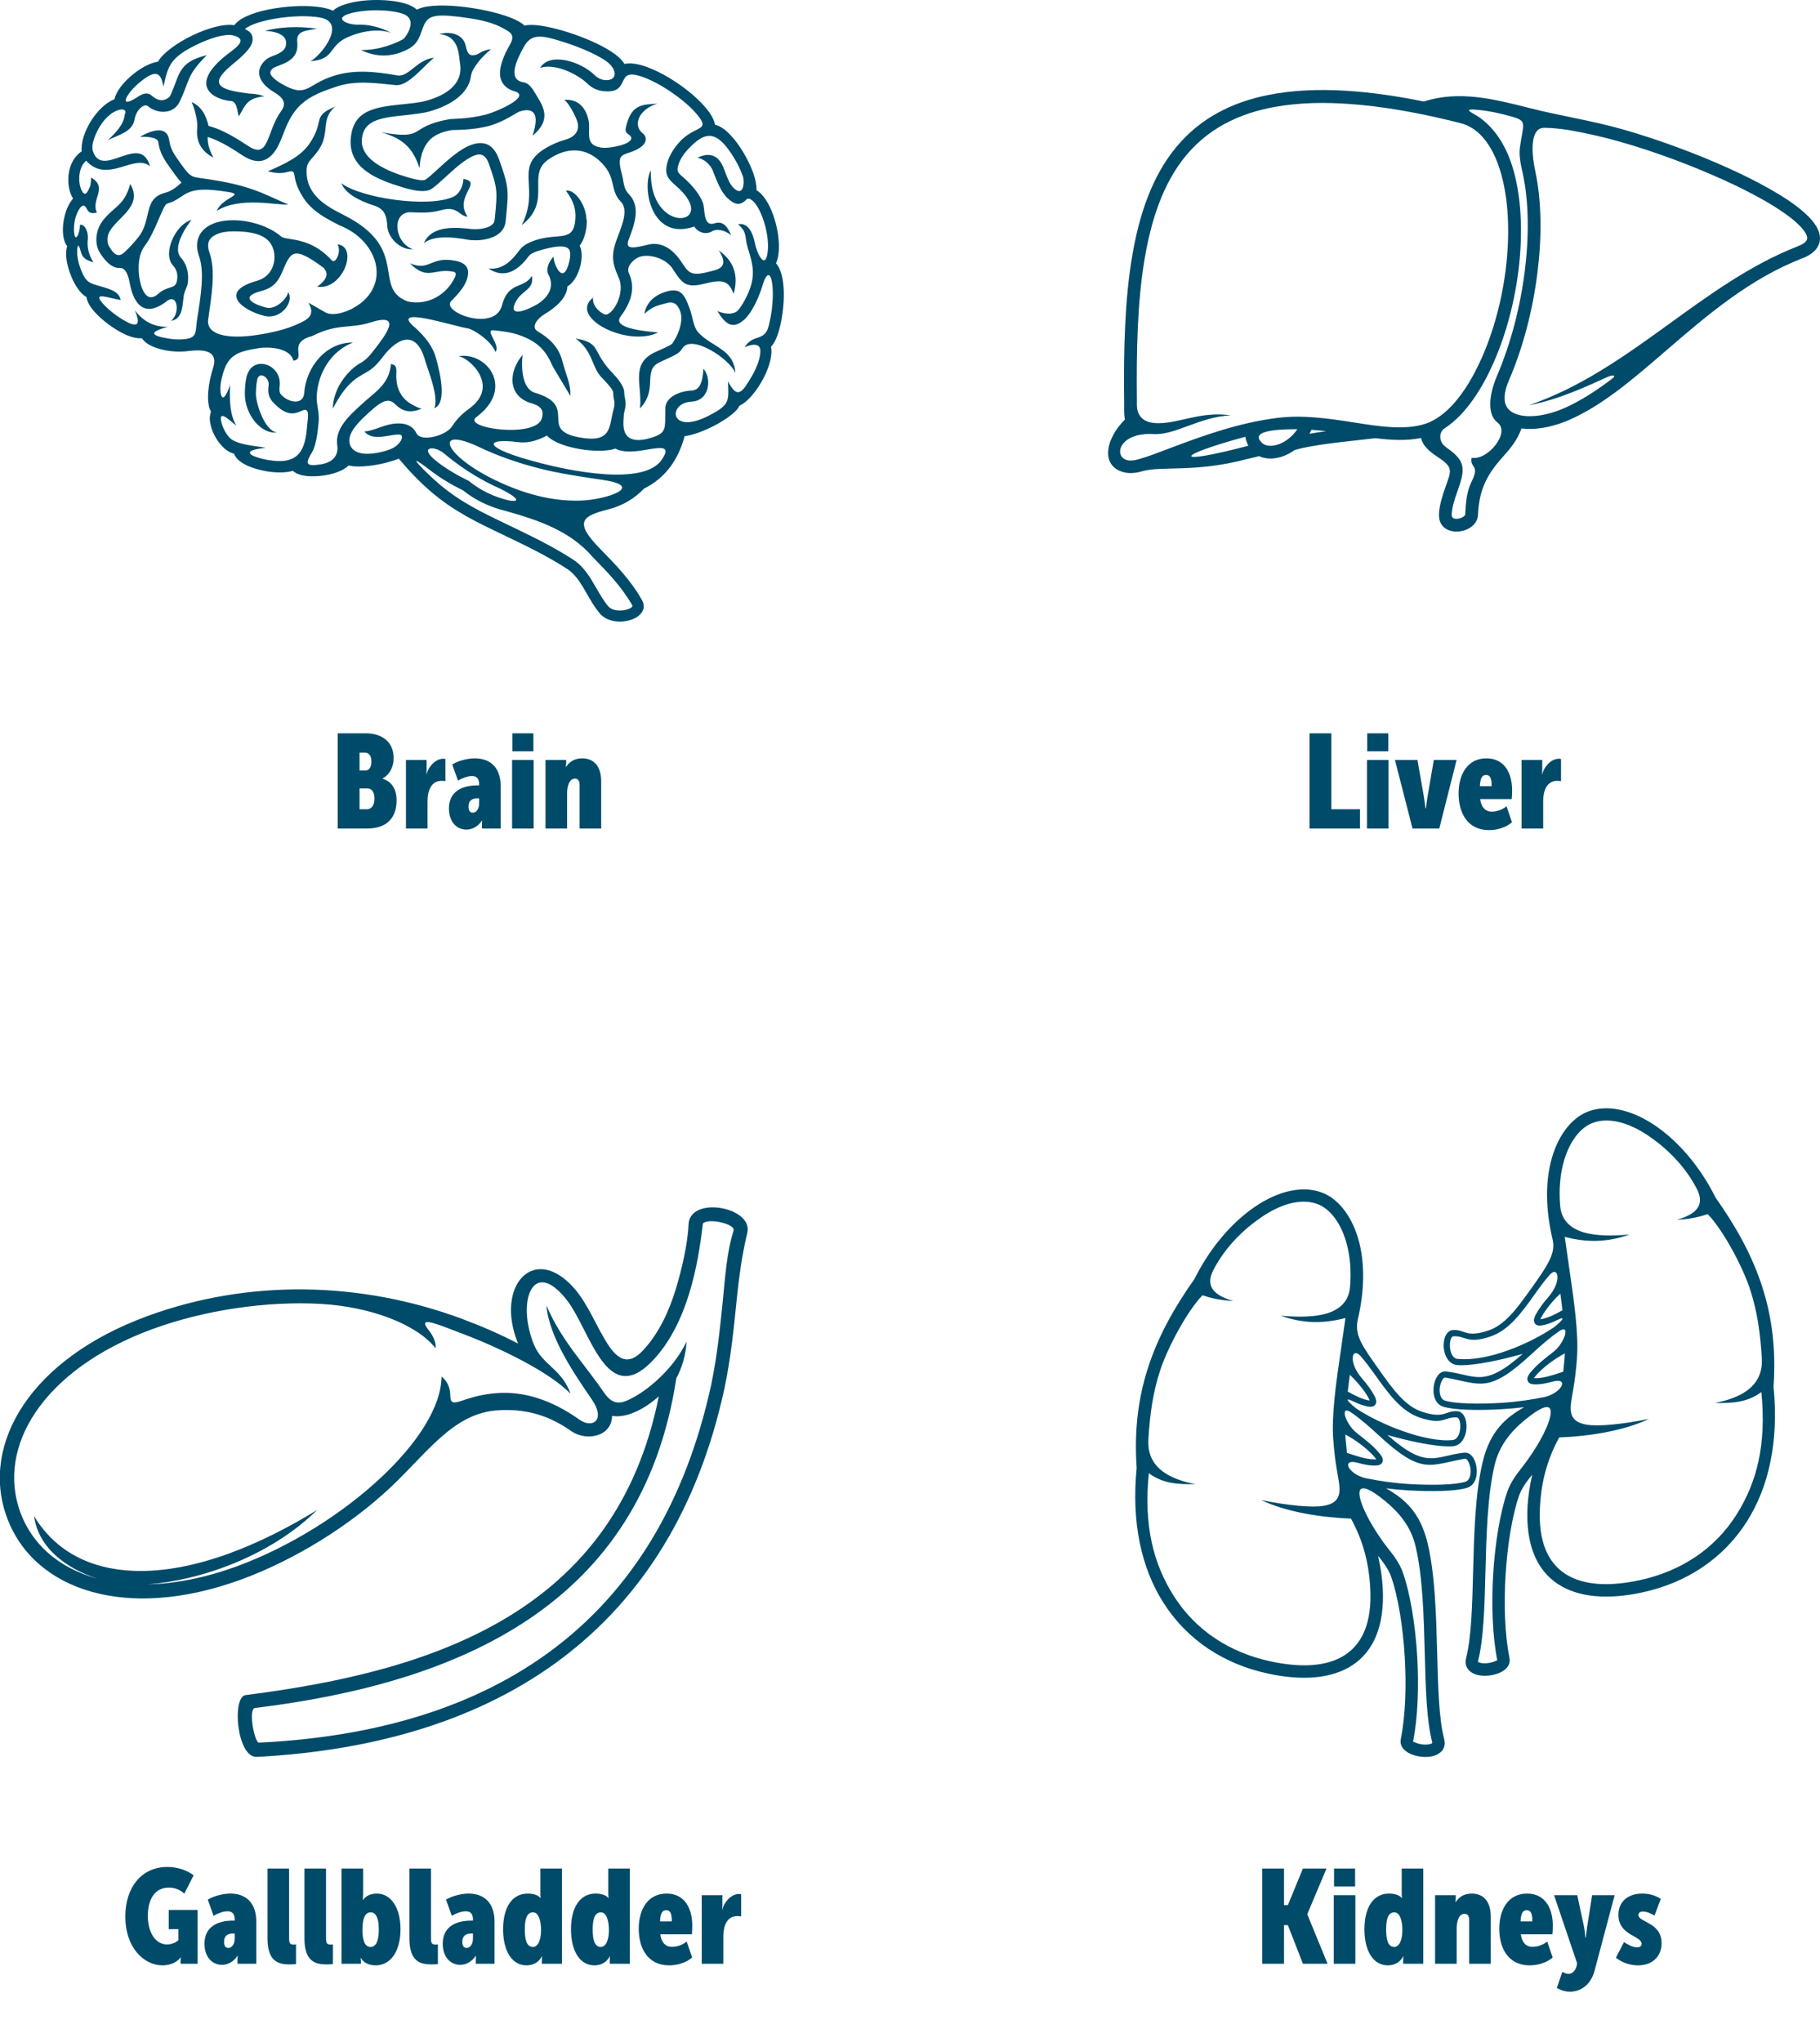 <svg width="246" height="276" viewBox="0 0 246 276" fill="none" xmlns="http://www.w3.org/2000/svg">
<path d="M170.6 265.436V252.566H173.552V257.516H174.074L176.108 252.566H179.294L176.702 258.722V258.758L179.438 265.436H176.108L174.074 260.216H173.552V265.436H170.6ZM180.317 254.996V252.566H183.161V254.996H180.317ZM180.281 265.436V256.166H183.197V265.436H180.281ZM184.421 260.774C184.421 257.858 185.609 255.95 187.751 255.95C188.345 255.95 189.119 256.094 189.461 256.544H189.497C189.497 256.544 189.461 256.238 189.461 256.004V252.566H192.377V265.436H189.659V264.95C189.659 264.662 189.695 264.428 189.695 264.428H189.659C189.299 265.166 188.561 265.652 187.589 265.652C185.591 265.652 184.421 263.672 184.421 260.774ZM187.355 260.81C187.355 262.214 187.625 263.168 188.453 263.168C189.047 263.168 189.551 262.394 189.551 260.882C189.551 259.604 189.209 258.488 188.471 258.488C187.661 258.488 187.355 259.316 187.355 260.81ZM193.974 265.436V256.166H196.764V256.544C196.764 256.832 196.728 257.102 196.728 257.102H196.764C197.142 256.526 197.754 255.95 198.942 255.95C200.256 255.95 201.498 256.742 201.498 259.064V265.436H198.582V259.532C198.582 258.938 198.33 258.686 197.952 258.686C197.07 258.686 196.89 260.018 196.89 260.666V265.436H193.974ZM202.649 260.702C202.649 258.11 203.855 255.95 206.411 255.95C208.805 255.95 209.885 257.876 209.885 260.288C209.885 260.666 209.867 261.044 209.831 261.458H205.565C205.745 262.754 206.429 263.15 207.113 263.15C207.833 263.15 208.571 262.898 209.129 262.43L209.867 264.59C209.075 265.292 207.851 265.652 206.771 265.652C203.819 265.652 202.649 263.276 202.649 260.702ZM205.529 259.712H207.113C207.131 258.812 206.987 258.2 206.357 258.2C205.691 258.2 205.565 258.92 205.529 259.712ZM211.17 266.534C211.17 266.534 211.62 266.804 211.998 266.804C212.304 266.804 212.844 266.66 213.114 265.724L213.168 265.364L210.054 256.166H213.186L214.104 260.432C214.212 260.936 214.284 261.872 214.284 261.872H214.356C214.356 261.872 214.446 260.99 214.518 260.486L215.202 256.166H218.244L215.526 266.39C214.95 268.514 213.42 269.216 212.196 269.216C211.17 269.216 210.432 268.694 210.432 268.694L211.17 266.534ZM218.412 264.626L219.51 262.502C219.96 262.808 220.662 263.222 221.274 263.222C221.67 263.222 221.886 263.042 221.886 262.754C221.886 261.62 218.754 261.638 218.754 258.83C218.754 257.03 220.05 255.95 221.976 255.95C222.858 255.95 223.758 256.184 224.478 256.67L223.632 258.92C223.2 258.668 222.624 258.38 222.066 258.38C221.706 258.38 221.454 258.542 221.454 258.848C221.454 259.856 224.586 259.802 224.586 262.664C224.586 264.284 223.524 265.652 221.382 265.652C220.284 265.652 219.258 265.274 218.412 264.626Z" fill="#004B6A"/>
<g clip-path="url(#clip0_18045_6457)">
<path fill-rule="evenodd" clip-rule="evenodd" d="M180.211 194.616C179.948 191.281 180.615 186.717 181.301 182.042C181.493 180.692 181.695 179.332 181.857 178.153C178.868 178.939 176.102 178.909 173.113 177.841C177.475 178.224 182.159 177.972 182.483 173.902C182.654 171.796 182.483 169.952 182.099 168.391C181.362 165.429 179.868 163.534 178.313 162.849C176.172 161.902 173.345 162.587 170.549 164.492C168.176 166.104 165.662 168.461 164.006 171.665C163.158 173.317 163.34 174.909 166.702 175.846C164.46 175.745 163.188 175.282 162.532 175.08C160.472 177.186 157.726 182.314 156.767 185.377C155.828 188.269 155.414 191.251 155.222 194.545C155.091 196.772 155.919 199.523 161.583 200.611C159.342 200.641 157.221 200.58 155.283 199.13C154.566 206.253 155.909 211.381 158.635 215.693C161.583 220.368 166.197 223.36 171.669 224.549C179.898 226.342 185.723 223.914 185.209 214.675C185.007 210.968 184.128 208.056 182.604 205.265C178.818 205.134 173.921 204.419 170.468 202.757C174.092 203.502 177.364 203.815 178.959 203.532C181.624 203.059 181.13 201.205 180.756 199.049C180.463 197.427 180.312 195.926 180.211 194.606V194.616ZM213.145 183.644C213.408 180.309 212.741 175.745 212.055 171.071C211.853 169.721 211.661 168.36 211.499 167.182C214.488 167.967 217.254 167.937 220.243 166.869C215.881 167.252 211.197 167 210.874 162.93C210.702 160.824 210.874 158.981 211.257 157.419C211.994 154.457 213.488 152.563 215.043 151.878C217.184 150.931 220.011 151.616 222.807 153.52C225.18 155.132 227.694 157.489 229.35 160.693C230.198 162.346 230.016 163.937 226.654 164.874C228.896 164.774 230.168 164.31 230.824 164.109C232.884 166.214 235.63 171.343 236.589 174.405C237.528 177.307 237.942 180.279 238.134 183.574C238.265 185.8 237.437 188.551 231.773 189.639C234.014 189.669 236.135 189.609 238.073 188.158C238.79 195.281 237.447 200.409 234.721 204.721C231.773 209.396 227.159 212.388 221.687 213.577C213.458 215.371 207.633 212.943 208.147 203.704C208.349 199.996 209.228 197.084 210.752 194.294C214.538 194.163 219.435 193.447 222.888 191.785C219.264 192.53 215.992 192.843 214.397 192.561C211.732 192.087 212.226 190.233 212.6 188.077C212.893 186.455 213.044 184.954 213.145 183.634V183.644ZM206.663 174.587C205.038 176.844 203.412 179.11 201.141 179.856C198.092 180.853 198.041 179.695 196.426 179.775C194.578 179.856 194.679 184.279 196.93 184.511C198.505 184.672 201.676 184.108 204.816 183.271C205.149 183.181 205.482 183.09 205.815 182.999C200.464 187.745 199.404 185.82 195.507 185.387C194.891 185.317 194.477 185.649 194.184 186.173C194.023 186.455 193.902 186.788 193.831 187.14C193.76 187.493 193.74 187.866 193.77 188.228C193.841 189.085 194.235 189.871 195.063 190.133C196.567 190.606 199.788 190.667 203.039 190.475C204.079 190.415 205.078 190.324 206.017 190.203C203.594 191.593 201.403 193.347 200.383 197.699C199.384 201.93 199.242 207.401 199.111 212.509C198.99 217.073 198.879 221.355 198.172 224.065C197.93 225.012 198.273 225.667 198.95 226.09C199.444 226.393 200.111 226.524 200.787 226.514C201.413 226.504 202.08 226.362 202.625 226.141C203.574 225.738 204.21 225.043 204.028 224.116C203.392 220.902 203.261 216.882 203.493 213.003C203.745 208.802 204.412 204.782 205.331 202.152C205.593 201.386 206.138 200.52 206.805 199.694C206.906 199.573 207.007 199.452 207.108 199.341C206.774 200.752 206.552 202.203 206.471 203.633C205.906 214.01 212.701 217.275 222.04 215.23C227.946 213.94 232.934 210.696 236.135 205.628C239.042 201.024 240.456 194.938 239.719 187.453C240.062 182.445 239.527 178.053 238.184 173.912C236.851 169.771 234.721 165.892 231.894 161.892C229.774 157.63 226.806 154.245 223.746 152.16C220.475 149.933 217.052 149.178 214.357 150.366C212.378 151.243 210.49 153.53 209.622 157.036C208.935 159.776 208.864 163.293 209.844 167.474C210.308 169.378 209.329 170.879 206.653 174.607L206.663 174.587ZM197.011 183.674C201.04 184.098 206.724 181.639 209.965 179.453C210.449 179.131 212.146 177.619 210.47 178.435C209.743 178.788 208.975 179.09 208.259 179.171C208.107 179.191 207.966 179.181 207.855 179.151C207.653 179.1 207.511 178.99 207.421 178.818C207.35 178.677 207.32 178.506 207.35 178.315C207.38 178.133 207.451 177.922 207.582 177.69C207.976 176.944 208.561 176.148 209.218 175.403C211.217 173.126 210.601 171.02 209.45 172.33C208.713 173.166 208.026 174.123 207.34 175.091C205.633 177.468 203.927 179.846 201.393 180.672C198.243 181.7 198.223 180.561 196.456 180.622C195.769 180.652 195.709 183.554 197.011 183.685V183.674ZM211.186 177.106C211.106 176.37 211.005 175.614 210.904 174.849C210.55 175.181 210.187 175.554 209.854 175.937C209.248 176.632 208.693 177.378 208.329 178.063C208.279 178.163 208.238 178.254 208.208 178.325C209.137 178.214 210.258 177.629 211.186 177.106ZM205.492 198.636C206.371 197.548 208.097 195.15 209.036 192.944C210.015 190.646 210.136 188.631 206.128 191.916C204.22 193.478 202.635 195.392 202.009 198.072C201.05 202.162 200.908 207.532 200.777 212.54C200.656 217.214 200.535 221.577 199.788 224.468C199.757 224.569 199.788 224.63 199.828 224.66C200.03 224.781 200.363 224.831 200.747 224.821C201.171 224.821 201.615 224.72 201.969 224.579C202.201 224.478 202.382 224.418 202.382 224.418C201.716 221.063 201.585 216.902 201.817 212.892C202.08 208.55 202.776 204.369 203.745 201.598C204.079 200.631 204.725 199.593 205.502 198.636H205.492ZM208.612 188.873C211.156 188.339 212.166 186.103 209.823 186.757C208.955 186.999 208.036 187.181 207.229 187.11C207.077 187.1 206.946 187.06 206.835 187.009C206.643 186.919 206.532 186.778 206.471 186.596C206.421 186.445 206.441 186.274 206.502 186.093C206.562 185.921 206.684 185.73 206.855 185.528C207.855 184.299 208.996 183.513 210.015 182.687C211.51 181.478 212.337 178.838 210.712 179.957C209.511 180.783 208.309 181.831 207.128 182.919C201.12 188.511 200.171 187.04 195.365 186.203C195.214 186.173 195.042 186.334 194.911 186.576C194.8 186.778 194.709 187.029 194.649 187.302C194.588 187.584 194.568 187.876 194.598 188.148C194.649 188.692 194.861 189.186 195.305 189.317C196.708 189.75 199.818 189.81 202.978 189.619C204.927 189.498 206.956 189.206 208.602 188.863L208.612 188.873ZM211.298 185.417C211.368 184.753 211.429 184.118 211.479 183.523C211.489 183.332 211.51 183.13 211.51 182.929C210.843 183.282 210.116 183.745 209.42 184.269C208.683 184.823 207.996 185.448 207.501 186.052C207.431 186.143 207.37 186.223 207.33 186.284C208.39 186.365 209.813 185.901 210.904 185.538C211.045 185.498 211.287 185.417 211.287 185.417H211.298ZM186.693 185.559C188.318 187.815 189.944 190.082 192.215 190.828C195.265 191.825 195.315 190.667 196.93 190.747C198.778 190.828 198.677 195.241 196.426 195.482C194.861 195.644 191.68 195.079 188.54 194.243C188.207 194.153 187.874 194.062 187.541 193.971C192.892 198.717 193.952 196.792 197.859 196.359C198.475 196.288 198.879 196.621 199.182 197.145C199.343 197.417 199.465 197.759 199.535 198.112C199.606 198.465 199.626 198.837 199.596 199.2C199.525 200.057 199.131 200.842 198.304 201.104C196.799 201.578 193.578 201.638 190.327 201.447C189.287 201.386 188.288 201.296 187.349 201.175C189.772 202.565 191.953 204.318 192.983 208.671C193.972 212.902 194.124 218.373 194.255 223.481C194.376 228.045 194.487 232.327 195.194 235.037C195.446 235.984 195.093 236.649 194.416 237.062C193.922 237.364 193.255 237.495 192.579 237.485C191.953 237.475 191.287 237.334 190.741 237.113C189.792 236.71 189.156 236.014 189.338 235.087C189.974 231.874 190.105 227.854 189.873 223.975C189.621 219.773 188.954 215.753 188.036 213.124C187.773 212.358 187.228 211.492 186.561 210.666C186.46 210.545 186.36 210.424 186.259 210.313C186.592 211.723 186.814 213.174 186.895 214.605C187.47 224.982 180.665 228.247 171.326 226.201C165.42 224.912 160.432 221.668 157.231 216.6C154.314 211.995 152.9 205.9 153.637 198.414C153.294 193.407 153.829 189.014 155.172 184.873C156.505 180.733 158.635 176.854 161.462 172.854C163.582 168.592 166.55 165.207 169.61 163.121C172.881 160.895 176.304 160.139 178.999 161.328C180.978 162.205 182.856 164.492 183.734 167.998C184.421 170.738 184.492 174.254 183.512 178.425C183.108 180.551 184.037 181.831 186.703 185.559H186.693ZM196.345 194.646C192.69 195.029 186.42 192.47 183.391 190.425C182.907 190.102 181.21 188.591 182.886 189.407C183.613 189.76 184.381 190.062 185.097 190.143C185.249 190.163 185.39 190.153 185.501 190.123C185.703 190.072 185.845 189.961 185.935 189.79C186.016 189.649 186.036 189.478 186.006 189.286C185.976 189.105 185.905 188.893 185.774 188.662C185.38 187.916 184.795 187.12 184.138 186.375C182.139 184.098 182.755 181.992 183.906 183.302C184.643 184.138 185.33 185.095 186.016 186.052C187.723 188.43 189.429 190.808 191.963 191.634C195.113 192.661 195.133 191.523 196.9 191.583C197.587 191.614 197.647 194.515 196.345 194.646ZM182.17 188.087C182.25 187.352 182.351 186.596 182.452 185.831C182.806 186.163 183.169 186.536 183.502 186.919C184.118 187.614 184.663 188.359 185.027 189.044C185.077 189.145 185.118 189.236 185.138 189.306C184.209 189.196 183.098 188.611 182.159 188.087H182.17ZM187.864 209.618C186.985 208.53 185.259 206.132 184.32 203.925C183.341 201.628 183.22 199.613 187.228 202.898C189.136 204.459 190.721 206.364 191.347 209.054C192.306 213.144 192.448 218.514 192.579 223.521C192.7 228.196 192.821 232.559 193.578 235.45C193.609 235.551 193.578 235.611 193.538 235.642C193.336 235.763 193.003 235.813 192.619 235.813C192.195 235.813 191.751 235.712 191.398 235.571C191.165 235.47 190.994 235.41 190.994 235.41C191.66 232.055 191.791 227.894 191.559 223.884C191.297 219.542 190.6 215.361 189.631 212.59C189.298 211.623 188.651 210.585 187.874 209.628L187.864 209.618ZM184.744 199.845C182.2 199.311 181.19 197.074 183.533 197.729C184.401 197.971 185.32 198.152 186.127 198.082C186.279 198.072 186.41 198.031 186.521 197.981C186.703 197.89 186.824 197.749 186.885 197.568C186.935 197.417 186.915 197.246 186.854 197.064C186.794 196.893 186.673 196.702 186.501 196.5C185.501 195.271 184.36 194.485 183.341 193.659C181.846 192.45 181.019 189.81 182.644 190.929C183.846 191.755 185.047 192.802 186.228 193.891C192.236 199.482 193.185 198.011 197.991 197.175C198.152 197.145 198.314 197.306 198.455 197.548C198.566 197.749 198.657 198.001 198.717 198.273C198.778 198.555 198.798 198.848 198.768 199.12C198.717 199.664 198.505 200.157 198.061 200.288C196.658 200.721 193.548 200.782 190.388 200.591C188.439 200.47 186.41 200.177 184.764 199.835L184.744 199.845ZM182.058 196.389C181.988 195.724 181.927 195.09 181.877 194.495C181.867 194.304 181.846 194.102 181.846 193.901C182.513 194.253 183.24 194.717 183.936 195.241C184.673 195.805 185.36 196.419 185.855 197.024C185.925 197.115 185.986 197.195 186.026 197.256C184.966 197.336 183.543 196.873 182.452 196.51C182.321 196.47 182.18 196.419 182.069 196.389H182.058Z" fill="#004B6A"/>
</g>
<path d="M16.938 259.064C16.938 255.086 19.152 252.35 22.626 252.35C23.868 252.35 25.236 252.746 26.172 253.484L24.912 255.968C24.408 255.464 23.652 255.14 22.824 255.14C20.844 255.14 19.98 256.85 19.98 258.956C19.98 261.26 21.06 262.826 22.572 262.826C23.148 262.826 23.706 262.61 24.12 262.25V260.756H22.806V258.164H26.712V265.436H24.408V265.058C24.408 264.86 24.444 264.59 24.444 264.59H24.408C23.922 265.256 22.968 265.652 21.96 265.652C19.458 265.652 16.938 263.258 16.938 259.064ZM27.639 262.736C27.639 260.36 29.511 259.604 31.509 259.604H31.725V259.442C31.725 258.632 31.329 258.344 30.753 258.344C30.141 258.344 29.385 258.65 28.863 258.956L28.089 256.778C28.647 256.4 29.961 255.95 31.131 255.95C33.381 255.95 34.641 257.354 34.641 259.73V265.436H32.103V265.004C32.103 264.698 32.121 264.374 32.121 264.374H32.085C31.653 265.076 30.861 265.58 30.015 265.58C28.611 265.58 27.639 264.446 27.639 262.736ZM30.285 262.466C30.285 262.898 30.411 263.294 30.843 263.294C31.455 263.294 31.725 262.628 31.725 262.016V261.35H31.509C30.789 261.35 30.285 261.638 30.285 262.466ZM36.158 262.016V252.566H39.074V261.656C39.074 262.538 39.074 262.844 39.686 262.844C39.758 262.844 39.866 262.844 40.01 262.826V265.472C39.812 265.508 39.506 265.526 39.146 265.526C37.634 265.526 36.158 265.13 36.158 262.016ZM41.151 262.016V252.566H44.066V261.656C44.066 262.538 44.066 262.844 44.678 262.844C44.751 262.844 44.858 262.844 45.002 262.826V265.472C44.804 265.508 44.498 265.526 44.139 265.526C42.627 265.526 41.151 265.13 41.151 262.016ZM46.161 265.436V252.566H49.077V256.022C49.077 256.49 49.041 256.814 49.041 256.814H49.077C49.383 256.328 50.031 255.95 50.931 255.95C52.893 255.95 54.135 257.93 54.135 260.774C54.135 263.726 52.803 265.652 50.787 265.652C49.959 265.652 49.149 265.346 48.789 264.662H48.753C48.753 264.662 48.789 264.896 48.789 265.184V265.436H46.161ZM48.987 260.81C48.987 262.034 49.203 263.168 50.085 263.168C50.823 263.168 51.201 262.34 51.201 260.828C51.201 259.442 50.895 258.488 50.103 258.488C49.401 258.488 48.987 259.208 48.987 260.81ZM55.336 262.016V252.566H58.252V261.656C58.252 262.538 58.252 262.844 58.864 262.844C58.936 262.844 59.044 262.844 59.188 262.826V265.472C58.99 265.508 58.684 265.526 58.324 265.526C56.812 265.526 55.336 265.13 55.336 262.016ZM59.842 262.736C59.842 260.36 61.714 259.604 63.712 259.604H63.928V259.442C63.928 258.632 63.532 258.344 62.956 258.344C62.344 258.344 61.588 258.65 61.066 258.956L60.292 256.778C60.85 256.4 62.164 255.95 63.334 255.95C65.584 255.95 66.844 257.354 66.844 259.73V265.436H64.306V265.004C64.306 264.698 64.324 264.374 64.324 264.374H64.288C63.856 265.076 63.064 265.58 62.218 265.58C60.814 265.58 59.842 264.446 59.842 262.736ZM62.488 262.466C62.488 262.898 62.614 263.294 63.046 263.294C63.658 263.294 63.928 262.628 63.928 262.016V261.35H63.712C62.992 261.35 62.488 261.638 62.488 262.466ZM68.001 260.774C68.001 257.858 69.189 255.95 71.331 255.95C71.925 255.95 72.699 256.094 73.041 256.544H73.077C73.077 256.544 73.041 256.238 73.041 256.004V252.566H75.957V265.436H73.239V264.95C73.239 264.662 73.275 264.428 73.275 264.428H73.239C72.879 265.166 72.141 265.652 71.169 265.652C69.171 265.652 68.001 263.672 68.001 260.774ZM70.935 260.81C70.935 262.214 71.205 263.168 72.033 263.168C72.627 263.168 73.131 262.394 73.131 260.882C73.131 259.604 72.789 258.488 72.051 258.488C71.241 258.488 70.935 259.316 70.935 260.81ZM77.177 260.774C77.177 257.858 78.365 255.95 80.507 255.95C81.101 255.95 81.875 256.094 82.217 256.544H82.253C82.253 256.544 82.217 256.238 82.217 256.004V252.566H85.133V265.436H82.415V264.95C82.415 264.662 82.451 264.428 82.451 264.428H82.415C82.055 265.166 81.317 265.652 80.345 265.652C78.347 265.652 77.177 263.672 77.177 260.774ZM80.111 260.81C80.111 262.214 80.381 263.168 81.209 263.168C81.803 263.168 82.307 262.394 82.307 260.882C82.307 259.604 81.965 258.488 81.227 258.488C80.417 258.488 80.111 259.316 80.111 260.81ZM86.335 260.702C86.335 258.11 87.541 255.95 90.097 255.95C92.491 255.95 93.571 257.876 93.571 260.288C93.571 260.666 93.553 261.044 93.517 261.458H89.251C89.431 262.754 90.115 263.15 90.799 263.15C91.519 263.15 92.257 262.898 92.815 262.43L93.553 264.59C92.761 265.292 91.537 265.652 90.457 265.652C87.505 265.652 86.335 263.276 86.335 260.702ZM89.215 259.712H90.799C90.817 258.812 90.673 258.2 90.043 258.2C89.377 258.2 89.251 258.92 89.215 259.712ZM94.852 265.436V256.166H97.642V257.516C97.642 257.822 97.606 258.092 97.606 258.092H97.642C97.912 256.994 98.902 256.004 99.874 256.004C99.982 256.004 100.054 256.004 100.18 256.04V259.028C100.09 259.01 99.892 258.992 99.658 258.992C98.254 258.992 97.768 260.324 97.768 261.728V265.436H94.852Z" fill="#004B6A"/>
<g clip-path="url(#clip1_18045_6457)">
<path fill-rule="evenodd" clip-rule="evenodd" d="M67.379 188.285C70.845 188.091 74.485 189.177 78.309 191.884C80.098 193.155 81.888 191.935 80.027 189.208C77.829 185.999 74.199 180.812 73.861 176.454C75.855 181.17 78.943 184.287 81.571 188.132C82.869 190.039 83.902 189.875 85.906 188.716C88.227 187.373 91.243 184.625 92.797 181.345C92.726 183.067 92.133 185.046 91.417 186.276C86.744 217.022 61.991 227.5 34.467 230.863C33.516 230.975 34.395 235.579 35.008 235.548C66.643 234.02 89.076 219.462 96.12 187.219C96.959 183.2 97.347 179.274 97.705 175.757C98.012 172.692 98.216 169.278 99.157 166.336C99.433 165.464 95.813 164.582 95.006 165.372C94.668 168.314 94.147 171.605 93.175 174.773C92.153 178.115 90.64 181.293 88.36 183.764C81.99 190.633 79.843 179.838 76.591 175.696C72.011 169.852 69.761 175.962 72.205 181.827C73.309 184.472 75.978 185.097 77.113 188.388C74.281 185.446 67.522 182.124 61.786 180.002C58.463 178.72 56.449 177.931 57.983 179.848C58.566 180.576 58.975 181.519 58.872 182.237C56.306 178.976 50.069 176.639 43.433 176.249C36.143 175.829 27.677 177.049 20.541 179.674C13.108 182.411 7.822 186.43 4.816 190.879C1.881 195.226 1.145 199.993 2.73 204.371C4.315 208.738 7.924 211.896 12.954 213.321L13.087 213.352C9.14 212.07 5.194 209.323 4.601 204.925C7.474 209.692 12.208 212.091 18.026 212.327C26.563 212.665 35.837 208.431 42.871 204.094C36.44 210.44 26.87 213.67 19.927 214.152C23.618 214.08 27.729 213.29 32.135 211.671C39.139 209.087 46.276 204.627 51.541 199.676C56.378 195.134 59.619 190.223 59.69 186.071C60.426 186.635 60.846 187.547 60.856 188.542C60.887 190.848 62.349 188.583 67.41 188.285H67.379ZM101.018 166.602C100.261 169.739 99.873 172.764 99.545 175.962C99.188 179.52 98.789 183.518 97.93 187.619C90.885 220.211 67.543 235.753 34.712 237.475C32.013 237.619 31.307 229.366 33.199 229.12C58.801 225.88 83.227 217.832 89.045 188.747C88.309 189.393 87.552 189.946 86.816 190.367C85.62 191.054 84.137 191.617 82.736 191.382C82.675 194.232 79.209 194.847 77.205 193.432C73.749 190.982 70.508 190.449 67.461 190.623C61.377 190.869 57.768 196.364 52.768 201.06C47.319 206.175 39.957 210.789 32.718 213.454L32.554 213.516C24.794 216.346 17.841 216.694 12.382 215.156C6.758 213.567 2.699 209.989 0.91 205.037C-0.89 200.086 -0.072 194.714 3.21 189.844C6.421 185.077 12.024 180.801 19.846 177.921L20.009 177.859C33.7 172.866 48.771 173.205 62.379 178.238C65.048 179.233 67.665 180.371 70.027 181.611C66.796 173.727 72.307 167.832 77.788 174.343C81.203 178.402 82.808 186.963 86.949 182.493C89.024 180.258 90.405 177.326 91.345 174.24C92.112 171.738 92.961 168.15 93.063 165.536C93.206 161.548 101.836 163.157 101.007 166.612L101.018 166.602Z" fill="#004B6A"/>
</g>
<path d="M177.002 111.99V99.12H179.954V109.38H183.824V111.99H177.002ZM184.803 101.55V99.12H187.647V101.55H184.803ZM184.767 111.99V102.72H187.683V111.99H184.767ZM190.923 111.99L188.547 102.72H191.589L192.453 107.652C192.561 108.246 192.669 109.254 192.669 109.254H192.741C192.741 109.254 192.849 108.264 192.957 107.652L193.803 102.72H196.881L194.541 111.99H190.923ZM197.15 107.256C197.15 104.664 198.356 102.504 200.912 102.504C203.306 102.504 204.386 104.43 204.386 106.842C204.386 107.22 204.368 107.598 204.332 108.012H200.066C200.246 109.308 200.93 109.704 201.614 109.704C202.334 109.704 203.072 109.452 203.63 108.984L204.368 111.144C203.576 111.846 202.352 112.206 201.272 112.206C198.32 112.206 197.15 109.83 197.15 107.256ZM200.03 106.266H201.614C201.632 105.366 201.488 104.754 200.858 104.754C200.192 104.754 200.066 105.474 200.03 106.266ZM205.667 111.99V102.72H208.457V104.07C208.457 104.376 208.421 104.646 208.421 104.646H208.457C208.727 103.548 209.717 102.558 210.689 102.558C210.797 102.558 210.869 102.558 210.995 102.594V105.582C210.905 105.564 210.707 105.546 210.473 105.546C209.069 105.546 208.583 106.878 208.583 108.282V111.99H205.667Z" fill="#004B6A"/>
<g clip-path="url(#clip2_18045_6457)">
<path fill-rule="evenodd" clip-rule="evenodd" d="M192.442 13.729C197.204 12.159 202.098 13.426 206.785 14.617C210.963 15.676 215.151 16.3 219.282 17.472C221.861 18.2 224.411 19.051 226.924 19.987C229.136 20.81 231.338 21.698 233.493 22.672C235.441 23.551 237.37 24.497 239.234 25.556C240.993 26.558 242.998 27.815 244.428 29.252C245.426 30.264 246.48 31.738 245.765 33.213C245.351 34.064 244.466 34.584 243.629 34.906C236.58 37.647 230.943 42.431 225.287 47.309C223.179 49.124 221.071 50.958 218.85 52.641C216.817 54.182 214.652 55.61 212.328 56.659C210.446 57.51 208.178 58.115 206.098 57.954C205.947 57.945 205.806 57.926 205.655 57.907C205.091 59.486 204.187 60.582 203.086 61.811C202.023 63.003 201.101 64.222 200.517 65.735C200.037 66.973 199.83 68.269 199.774 69.583C199.661 72.324 194.306 72.929 194.503 69.45C194.579 68.193 194.936 67.106 195.341 65.933C196.132 63.664 196.499 63.239 194.513 61.897C193.497 61.216 192.377 60.469 192.075 59.202C190.071 59.618 187.925 59.476 185.911 59.23C185.205 59.316 184.5 59.391 183.794 59.467C182.203 59.647 180.613 59.817 179.032 60.044C177.696 60.233 176.312 60.459 175.004 60.819C173.668 61.792 171.767 62.388 170.195 61.66C169.64 61.792 169.085 61.925 168.529 62.057C161.509 63.91 157.039 62.946 154.422 63.693C153.688 63.901 152.841 64.033 152.079 63.872C148.813 63.192 149.228 59.524 152.051 56.706C151.9 56.054 151.957 54.967 151.947 54.352C151.9 50.864 151.919 47.366 152.088 43.877C152.239 40.729 152.521 37.572 153.058 34.461C153.952 29.262 155.608 23.93 159.034 19.826C162.252 15.969 166.497 13.833 171.362 12.85C178.1 11.488 185.751 12.367 192.433 13.719L192.442 13.729ZM176.99 58.635C177.733 58.502 178.486 58.389 179.23 58.285C178.58 58.209 177.921 58.143 177.272 58.096C177.187 58.276 177.093 58.455 176.99 58.635ZM170.572 59.864C170.844 60.11 171.193 60.233 171.56 60.252C172.049 60.289 172.548 60.166 173 59.987C173.95 59.599 174.778 58.881 175.352 58.02C174.279 58.02 168.501 57.945 170.581 59.855L170.572 59.864ZM195.463 60.469C198.258 62.35 198.023 63.494 196.96 66.51C196.612 67.503 196.273 68.486 196.216 69.545C196.16 70.604 198.033 69.999 198.051 69.507C198.117 67.994 198.23 66.463 198.908 65.101C200.084 62.728 198.616 63.324 198.917 61.878C201.091 62.275 204.197 58.446 202.409 57.113C201.063 56.111 201.166 53.549 202.352 50.779C204.234 46.364 205.486 41.467 206.088 36.702C206.38 34.395 206.531 32.05 206.493 29.715C206.455 27.626 206.267 25.499 205.825 23.457C205.58 22.313 205.27 21.084 205.439 19.921C205.872 16.773 206.474 16.385 204.498 15.809C202.907 15.345 201.261 14.977 199.595 14.835C197.383 14.646 199.237 15.317 200.084 15.95C201.957 17.34 203.303 19.382 204.121 21.623C205.608 25.707 205.797 30.689 205.411 34.981C204.987 39.708 203.801 44.653 201.891 48.992C200.47 52.235 198.249 55.969 195.219 57.926C194.494 58.408 194.409 59.732 195.463 60.45V60.469ZM168.727 60.252C168.529 59.873 168.398 59.467 168.322 59.041C158.704 61.632 158.328 62.993 168.727 60.252ZM211.885 17.558C210.888 17.406 209.862 17.293 208.855 17.274C208.705 17.274 208.554 17.283 208.403 17.312C207.98 17.406 207.698 17.68 207.509 18.059C207.236 18.616 207.161 19.344 207.152 19.959C207.133 20.989 207.293 22.086 207.509 23.098C207.971 25.244 208.168 27.465 208.215 29.649C208.262 32.079 208.102 34.508 207.801 36.919C207.18 41.845 205.9 46.912 203.933 51.459C203.585 52.263 203.284 53.256 203.387 54.154C203.463 54.74 203.717 55.231 204.197 55.581C204.761 56.007 205.533 56.177 206.22 56.234C208.008 56.375 209.994 55.818 211.613 55.09C213.843 54.078 215.923 52.688 217.871 51.214C218.445 50.788 218.181 50.561 217.259 50.958C215.49 51.733 210.982 53.984 206.662 54.768C220.318 50.098 229.917 38.385 242.998 33.289C243.393 33.138 244.014 32.854 244.212 32.447C244.513 31.833 243.581 30.85 243.205 30.462C242.603 29.848 241.888 29.299 241.182 28.808C240.278 28.174 239.328 27.588 238.377 27.049C236.58 26.028 234.707 25.102 232.815 24.251C230.726 23.305 228.599 22.436 226.454 21.632C223.969 20.706 221.438 19.855 218.887 19.136C216.516 18.465 214.295 17.974 211.876 17.548L211.885 17.558ZM193.355 56.999C193.675 56.858 193.986 56.687 194.287 56.489C197.007 54.721 199.03 51.214 200.31 48.311C202.145 44.142 203.284 39.387 203.689 34.849C204.046 30.802 203.886 26.076 202.493 22.228C201.609 19.798 200.047 17.302 197.393 16.64C192.988 15.525 188.462 14.617 183.935 14.182C180.5 13.852 176.952 13.776 173.527 14.258C168.388 14.967 163.758 16.905 160.361 20.961C157.095 24.865 155.552 30.027 154.714 34.981C154.206 37.997 153.942 41.069 153.801 44.133C153.641 47.536 153.632 50.958 153.669 54.362C153.669 54.834 153.462 56.952 156.032 57.179C158.958 57.444 162.224 55.506 166.346 56.148C162.139 56.328 158.911 58.833 155.938 58.673C151.157 58.408 150.451 61.802 152.437 62.218C152.907 62.322 153.509 62.19 153.961 62.057C155.326 61.67 156.7 61.121 158.027 60.62C162.789 58.815 167.485 57.151 172.567 56.498C176.067 56.044 179.559 56.565 183.013 57.103C186.241 57.604 190.4 58.342 193.355 57.018V56.999Z" fill="#004B6A"/>
</g>
<path d="M45.648 111.99V99.12H49.41C51.642 99.12 53.208 100.272 53.208 102.486C53.208 103.566 52.74 104.664 51.714 105.222V105.258C53.19 105.708 53.604 107.004 53.604 108.156C53.604 110.964 51.84 111.99 49.608 111.99H45.648ZM48.6 104.142H49.41C49.968 104.142 50.202 103.566 50.202 102.918C50.202 102.27 49.932 101.73 49.32 101.73H48.6V104.142ZM48.6 109.38H49.572C50.31 109.38 50.616 108.714 50.616 107.958C50.616 107.166 50.328 106.572 49.662 106.572H48.6V109.38ZM54.872 111.99V102.72H57.662V104.07C57.662 104.376 57.626 104.646 57.626 104.646H57.662C57.932 103.548 58.922 102.558 59.894 102.558C60.002 102.558 60.074 102.558 60.2 102.594V105.582C60.11 105.564 59.912 105.546 59.678 105.546C58.274 105.546 57.788 106.878 57.788 108.282V111.99H54.872ZM60.679 109.29C60.679 106.914 62.551 106.158 64.549 106.158H64.765V105.996C64.765 105.186 64.369 104.898 63.793 104.898C63.181 104.898 62.425 105.204 61.903 105.51L61.129 103.332C61.687 102.954 63.001 102.504 64.171 102.504C66.421 102.504 67.681 103.908 67.681 106.284V111.99H65.143V111.558C65.143 111.252 65.161 110.928 65.161 110.928H65.125C64.693 111.63 63.901 112.134 63.055 112.134C61.651 112.134 60.679 111 60.679 109.29ZM63.325 109.02C63.325 109.452 63.451 109.848 63.883 109.848C64.495 109.848 64.765 109.182 64.765 108.57V107.904H64.549C63.829 107.904 63.325 108.192 63.325 109.02ZM69.252 101.55V99.12H72.096V101.55H69.252ZM69.216 111.99V102.72H72.132V111.99H69.216ZM73.734 111.99V102.72H76.524V103.098C76.524 103.386 76.488 103.656 76.488 103.656H76.524C76.902 103.08 77.514 102.504 78.702 102.504C80.016 102.504 81.258 103.296 81.258 105.618V111.99H78.342V106.086C78.342 105.492 78.09 105.24 77.712 105.24C76.83 105.24 76.65 106.572 76.65 107.22V111.99H73.734Z" fill="#004B6A"/>
<g clip-path="url(#clip3_18045_6457)">
<path fill-rule="evenodd" clip-rule="evenodd" d="M79.323 29.78C79.323 30.545 79.2 31.348 78.965 32.027C78.817 32.471 78.608 32.879 78.349 33.2C78.448 33.397 78.522 33.607 78.558 33.842C78.669 34.422 78.632 35.113 78.484 35.792C78.324 36.459 78.065 37.126 77.72 37.669C77.437 38.113 77.091 38.484 76.697 38.718C76.623 40.348 74.947 41.657 73.677 42.422C72.358 43.225 71.828 44.311 72.678 44.793C74.096 45.608 75.513 46.842 75.994 48.756C76.438 50.534 77.227 51.991 77.067 53.571C77.091 53.349 74.885 49.966 74.564 49.213C73.923 47.731 73.06 46.756 71.926 46.089C70.102 45.015 68.425 44.818 66.724 44.645C65.392 44.509 67.698 46.595 66.97 47.571C66.366 45.99 63.889 44.472 63.235 44.385C61.522 44.151 52.374 41.163 56.097 44.274C57.54 45.583 58.514 46.892 58.908 48.336C59.34 49.904 60.585 54.435 58.686 55.188C59.401 53.707 57.774 49.855 57.466 48.731C56.356 44.719 53.928 45.398 51.77 48.2C51.166 48.991 50.562 49.756 49.441 50.373C48.01 51.163 46.716 51.917 44.978 55.25C45.052 52.09 47.431 49.781 48.725 49.065C49.576 48.596 50.069 47.941 50.587 47.274C52.091 45.336 54.544 42.163 50.032 43.595C47.271 44.472 45.656 43.669 42.192 45.422C38.74 46.348 41.464 48.46 39.665 48.756C39.159 46.83 35.929 46.916 35.091 47.04C31.763 47.558 30.579 48.052 29.876 51.571C29.593 53.003 29.975 55.337 31.097 52.028C30.998 54.275 31.097 56.127 31.948 57.534C31.343 57.102 29.815 55.522 29.852 56.584C29.864 56.954 29.987 57.398 30.185 57.843C30.382 58.3 30.665 58.757 30.998 59.127C31.898 60.139 34.598 60.263 35.954 60.535C34.857 60.633 32.934 60.917 34.179 61.596C34.783 61.855 35.535 62.065 36.287 62.189C40.552 62.905 41.267 60.695 41.514 57.51C41.588 56.596 41.958 55.003 40.885 55.485C39.849 55.942 38.814 56.398 36.916 54.386C36.139 53.559 36.225 52.744 36.312 52.003C36.41 51.052 35.029 50.065 34.758 51.349C34.647 51.867 34.598 52.534 34.586 53.201C34.573 54.435 35.732 58.25 37.446 58.46C35.177 58.695 33.057 55.917 33.094 53.176C33.094 52.423 33.168 51.657 33.303 51.04C33.994 47.805 38.136 49.188 37.803 52.164C37.754 52.583 37.705 53.028 38.013 53.361C39.06 54.485 41.008 54.769 41.119 53.114C41.366 49.645 44.029 46.262 47.715 46.299C44.793 47.435 43.03 50.324 42.821 53.349C42.709 54.929 43.301 55.608 43.005 57.596C42.895 59.004 42.574 60.473 42.216 61.065C41.267 62.609 41.193 63.115 43.412 62.757C45.039 62.485 45.779 61.51 45.582 60.189C45.249 57.942 47.172 56.213 48.886 54.645C50.747 52.929 52.596 51.954 52.843 49.213C53.854 49.299 53.496 50.25 53.57 51.163C53.607 51.633 53.657 52.287 54.063 53.053C54.273 53.472 54.643 53.954 55.111 54.312C55.432 54.559 56.615 55.225 56.997 55.238C55.432 55.88 54.408 55.633 53.398 54.62C52.559 53.793 51.684 54.077 49.897 55.732C48.627 56.892 47.382 58.09 47.234 59.312C47.074 60.633 48.158 61.893 51.561 61.09C52.054 60.979 53.016 60.72 53.583 60.251C54.359 59.621 54.643 58.757 53.915 58.732C52.584 58.72 50.365 59.695 49.255 58.325C50.87 58.189 52.029 57.213 53.94 57.238C54.421 57.238 54.877 57.324 55.272 57.522C55.715 57.744 56.073 58.09 56.295 58.596C56.936 59.744 60.166 58.942 61.053 57.695C61.46 57.127 61.879 56.361 63.445 55.213C67.612 52.188 63.445 48.324 61.965 48.151C65.812 47.497 69.67 52.534 64.32 56.423C62.582 57.942 72.666 59.275 73.258 56.472C73.356 55.991 73.652 55.028 71.901 54.534C68.524 53.583 68.733 50.2 70.632 47.978C70.434 49.633 70.546 52.571 72.308 53.09C78.287 54.855 72.74 58.053 78.201 59.102C82.762 59.979 82.281 57.682 82.91 55.435C83.12 54.658 83.07 54.386 82.996 54.053C82.947 53.793 82.898 53.509 82.885 53.065C82.885 52.682 82.072 51.806 81.542 51.25C81.382 51.077 81.246 50.929 81.209 50.904C79.964 49.497 80.087 47.361 77.794 45.756C81.147 46.311 80.062 47.336 82.331 49.917C82.466 50.077 82.54 50.151 82.627 50.238C83.305 50.966 84.365 52.09 84.377 53.053C84.377 53.361 84.426 53.571 84.463 53.769C84.562 54.3 84.648 54.732 84.353 55.831C84.316 55.954 84.291 56.423 84.266 56.954C84.118 59.831 86.239 59.769 88.236 59.102C90.134 58.473 89.888 57.892 89.925 55.225C89.937 53.608 91.959 52.867 93.413 52.793C94.474 52.744 94.942 51.991 95.078 49.843C96.236 51.139 95.928 54.176 93.475 54.287C90.171 54.435 90.492 58.967 95.891 56.139C98.64 54.707 98.517 54.225 98.394 51.546C99.626 53.867 100.206 53.287 101.624 50.843C102.326 49.633 102.832 48.275 102.77 47.324C102.708 46.497 101.882 46.398 100.662 46.929C101.735 45.102 103.374 46.225 103.904 44.052C104.064 43.361 104.237 42.57 104.336 41.731C104.41 41.052 104.459 40.373 104.459 39.718C104.447 37.138 103.781 36.064 103.004 38.768C102.869 39.249 102.671 39.743 102.474 40.212C101.956 41.422 101.303 42.558 100.637 43.163C99.072 44.583 98.085 43.892 96.964 42.052C96.988 42.052 98.665 42.83 99.639 42.052C100.354 41.398 101.118 39.644 101.118 39.644C102.178 37.224 101.772 35.768 101.057 33.446C100.613 32.014 101.057 31.446 99.762 30.31C101.18 30.051 101.784 31.57 102.067 33.002C102.314 34.237 103.46 36.62 103.769 34.014C103.904 32.866 103.695 31.372 103.275 30.014C102.869 28.705 102.289 27.582 101.673 27.088C101.451 26.915 101.106 26.718 100.884 26.965C99.947 27.989 99.109 27.52 98.295 26.742C97.445 25.927 96.865 24.421 96.397 23.211C96.088 22.236 95.09 21.433 94.264 21.335C95.645 20.619 97.062 20.779 97.79 22.668C98.209 23.742 98.554 24.829 99.158 25.409C100.551 26.742 100.65 24.508 100.415 23.841C100.021 22.717 99.355 21.458 98.591 20.384C96.582 17.557 95.127 17.915 93.043 20.125C92.304 20.902 91.688 21.878 91.576 22.816C91.527 23.261 91.872 23.557 92.329 23.952C93.019 24.545 94.387 25.853 94.991 27.36C95.337 28.199 94.967 30.718 96.582 30.187C97.753 29.804 98.369 30.693 98.825 31.792C97.79 30.965 96.742 30.953 96.249 31.261C95.694 31.607 95.053 31.57 94.498 31.261C94.215 31.101 93.98 30.841 93.845 30.619C87.952 32.669 86.732 25.211 87.977 23.026C87.669 32.051 97.605 30.52 91.342 25.088C90.541 24.384 89.937 23.866 90.073 22.643C90.221 21.347 91.009 20.088 91.934 19.1C93.783 17.125 95.768 17.631 94.621 16.001C93.882 14.939 92.538 13.717 91.022 12.655C89.505 11.581 87.829 10.68 86.436 10.26C83.07 9.235 85.388 12.778 81.468 12.309C80.728 12.223 79.976 11.89 79.335 11.248C78.201 10.136 75.082 8.482 73.011 9.173C74.293 6.988 78.509 8.309 80.395 10.173C80.79 10.556 81.234 10.754 81.653 10.816C83.526 11.038 83.564 9.322 81.751 8.136C80.383 7.247 78.361 6.383 76.401 5.753C73.221 4.729 71.815 4.432 70.755 6.42C70.089 7.679 68.4 10.741 70.718 11.112C71.717 11.272 72.16 12.346 72.826 13.421C73.899 15.149 74.01 16.68 71.975 18.347C73.27 14.556 71.371 14.668 70.151 15.1C69.868 15.198 68.055 16.495 66.12 17.013C63.79 17.643 61.275 17.544 61.078 17.581C59.623 17.828 58.588 18.31 57.947 19.063C56.64 20.594 56.763 22.742 56.714 22.754C55.913 20.322 54.791 18.791 51.511 17.878C57.823 18.989 54.926 17.125 60.819 16.1C61.004 16.075 63.469 16.075 65.738 15.47C67.229 15.063 71.643 13.112 69.707 12.396C66.231 11.408 67.796 8 68.968 5.951C69.67 4.716 68.869 4.321 68.388 4.037C67.229 3.346 65.947 2.852 63.568 2.482C59.142 1.803 58.206 2.099 57.601 2.889C56.825 3.901 56.997 5.667 55.197 6.618C53.546 7.494 51.351 8 48.799 6.766C51.376 6.791 53.521 5.828 54.495 5.297C54.766 5.148 56.64 2.617 54.446 1.864C53.509 1.543 52.202 1.395 50.858 1.395C49.514 1.395 48.158 1.556 47.16 1.864C45.064 2.519 46.963 3.395 48.528 3.334C49.564 3.296 51.314 3.58 52.868 4.445C50.76 3.692 48.171 4.469 46.889 5.074C44.337 6.272 45.286 8.025 41.97 8.272C43.351 7.581 46.987 3.037 43.264 2.371C41.686 2.087 39.406 2.161 37.335 2.494C35.486 2.803 33.846 3.296 33.094 3.926C33.981 4.297 34.253 4.877 34.117 5.605C33.92 6.63 32.601 7.729 31.294 8.815C28.2 11.383 29.581 12.149 33.488 12.618C33.303 12.68 34.573 12.569 35.732 13.025C33.34 13.235 33.106 14.334 32.33 15.655C32.083 15.89 32.219 13.606 31.171 13.655C28.989 13.458 25.463 11.704 30.332 7.655C31.491 6.692 33.883 5.358 31.479 4.778C30.444 4.531 28.483 5.124 26.634 6.013C22.887 7.815 22.702 9.013 22.098 11.704C21.728 9.877 21.198 9.149 18.658 11.322C17.068 12.692 15.835 14.939 18.794 12.988C19.336 12.63 19.977 12.457 20.495 12.914C21.814 14.112 22.739 13.272 22.973 13.025C24.354 10.112 23.934 8.445 27.953 7.457C25.143 10.272 25.722 10.766 24.267 13.779C23.441 15.482 21.247 15.421 19.965 14.334C19.558 13.976 18.424 14.717 18.177 16.174C17.906 17.853 15.921 18.248 14.578 18.952C15.552 18.026 16.76 16.853 16.871 15.433C17.45 14.396 15.133 14.421 13.505 17.075C13.012 17.878 12.236 19.507 12.568 20.47C13.863 24.273 18.991 17.828 20.273 22.483C18.202 20.656 14.516 24.94 11.644 21.717C11.385 21.94 11.175 22.236 11.027 22.545C10.806 23.038 10.707 23.606 10.707 24.15C10.707 24.693 10.806 25.199 10.966 25.582C11.508 26.829 11.866 25.89 12.162 25.211C12.297 24.903 12.322 24.051 12.322 24.001C14.676 25.384 12.223 26.977 13.098 28.742C12.334 28.891 12.014 28.804 11.718 28.199C11.089 26.915 10.251 29.064 10.115 29.755C10.017 30.286 9.98 30.817 10.004 31.273C10.127 33.064 10.855 31.434 10.793 30.397C11.36 30.249 12.014 31.162 11.853 32.533C11.816 32.829 11.755 34.175 12.642 35.459C11.619 35.163 11.138 34.866 10.916 33.99C10.485 32.298 10.386 33.78 10.448 34.508C10.522 35.249 10.768 36.101 11.114 36.879C11.742 38.274 12.285 38.323 13.69 38.731C14.997 39.113 16.131 39.471 16.304 40.546C14.948 40.385 12.346 39.286 13.9 41.027C14.331 41.521 14.911 42.027 15.539 42.496C16.168 42.965 16.834 43.373 17.462 43.669C18.744 44.212 18.929 43.632 18.227 41.953C19.386 43.472 20.865 44.237 22.677 44.163C20.409 44.83 20.014 45.299 22.726 45.756C23.454 45.879 24.206 45.916 24.859 45.855C26.782 45.682 26.363 44.818 26.671 42.965C27.14 40.039 27.67 36.78 26.905 34.632C26.548 33.619 26.56 32.755 26.856 32.039C27.189 31.224 27.855 30.644 28.718 30.273C29.507 29.928 30.468 29.767 31.491 29.767C33.735 29.767 36.349 30.545 38.05 32.002C38.21 32.138 38.641 32.212 39.196 32.298C40.651 32.533 42.722 32.879 44.855 35.2C45.335 35.73 46.186 34.039 45.631 33.027C48.504 33.372 46.309 39.274 42.882 38.755C44.275 37.706 44.411 36.99 43.757 36.212C39.517 33.076 39.307 34.064 38.111 36.842C37.285 38.768 36.2 39.089 35.14 39.385C32.145 40.225 34.635 41.249 36.003 41.583C37.298 41.904 38.9 40.262 38.937 39.484C39.812 40.731 38.037 43.262 35.72 42.694C32.81 41.99 29.396 39.447 34.746 37.953C36.928 37.336 37.483 35.039 36.866 33.471C36.299 32.027 34.807 31.261 31.491 31.273C30.665 31.273 29.901 31.397 29.309 31.656C28.792 31.878 28.409 32.2 28.237 32.607C28.077 32.99 28.089 33.496 28.311 34.138C29.198 36.644 28.57 40.077 28.138 43.2C27.867 45.188 30.579 45.916 34.844 45.262C36.829 44.953 38.802 44.484 40.318 43.768C41.526 43.212 42.697 42.645 41.686 40.916L43.868 42.163C43.979 42.237 44.103 42.299 44.226 42.336C45.101 42.632 46.346 42.336 47.53 41.756C53.028 38.916 51.327 32.607 45.915 30.471C44.078 29.533 42.204 28.582 40.984 26.705C39.011 23.668 40.565 22.779 38.629 23.298C37.877 23.495 37.014 23.359 36.2 23.162C38.247 22.248 40.577 21.273 41.847 19.396C43.967 16.26 42.069 15.766 45.311 14.408C43.301 16.063 44.633 17.952 43.092 20.223C41.97 21.89 41.255 21.73 41.477 23.841C41.551 24.508 41.76 25.162 42.229 25.878C43.24 27.421 44.916 28.273 46.58 29.125C55.506 33.669 50.242 38.879 55.087 40.743C57.873 41.361 60.4 39.78 61.472 37.508C61.645 37.15 61.669 36.805 61.312 36.731C58.625 36.187 57.811 38.027 55.395 35.582C58.094 36.755 58.156 34.558 61.608 35.261C63.038 35.545 63.432 36.336 63.223 37.336C62.976 38.607 61.978 39.694 61.004 40.669C59.5 42.175 66.897 44.953 67.846 41.286C68.696 37.978 70.854 39.089 71.889 37.286C72.247 39.262 70.434 39.163 69.621 40.965C68.635 43.151 71.766 41.669 72.801 41.015C74.651 39.743 74.799 38.261 74.059 36.977C73.812 36.138 74.256 35.311 74.811 34.681C74.885 35.94 76.179 38.681 76.956 35.311C77.067 34.817 77.104 34.348 77.03 33.977C76.783 32.767 74.046 33.545 73.282 33.755C72.444 33.977 71.729 34.261 71.458 34.632C69.843 36.829 68.006 37.632 66.021 36.286C67.969 36.521 69.202 35.187 70.262 33.755C70.767 33.076 71.791 32.607 72.912 32.311C75.748 31.57 77.548 32.644 77.769 29.644C77.868 28.372 77.609 27.298 76.5 25.779C77.72 25.508 79.237 27.804 79.261 29.631L79.323 29.78ZM59.044 62.374C56.467 60.386 58.662 60.139 60.03 61.3C62.101 63.041 64.32 64.485 66.749 65.658C69.115 66.683 70.989 68.004 68.795 67.646C66.773 67.165 64.973 66.313 63.358 65.004C61.842 64.263 60.388 63.423 59.044 62.386V62.374ZM67.069 64.967C59.734 61.436 58.637 57.522 64.776 60.436C67.279 61.621 70.003 62.584 72.937 63.325C75.637 64.016 78.522 64.424 81.542 64.88C87.323 65.757 81.924 67.522 78.62 67.658C74.638 67.831 70.607 66.671 67.069 64.954V64.967ZM73.122 62.609C64.973 60.535 65.38 59.152 70.126 59.769C71.593 59.954 72.974 59.386 73.923 58.868C75.489 60.633 81.086 61.399 83.194 60.633C84.02 61.152 85.585 61.102 87.114 60.831C89.9 60.325 90.516 60.448 89.505 62.053C87.114 65.843 76.648 63.522 73.11 62.609H73.122ZM92.538 58.954C91.712 62.053 89.986 64.597 87.052 66.041C85.758 67.399 84.131 68.362 82.244 68.844C78.571 69.77 77.597 70.585 81.123 74.19C83.07 76.177 85.228 78.375 86.756 81.079C88.211 83.647 83.009 85.178 81.086 82.931C80.395 82.128 79.865 81.202 79.335 80.276C78.583 78.968 77.844 77.671 76.685 76.918C74.034 75.177 70.977 73.708 67.981 72.276C64.394 70.56 61.349 69.115 58.255 66.461C56.726 65.152 55.321 63.683 53.903 62.004C53.287 62.238 52.621 62.436 51.931 62.609C50.156 63.029 48.245 63.201 47.123 62.917C46.408 63.633 45.015 64.115 43.609 64.288C43.055 64.362 42.5 64.387 41.995 64.374C41.464 64.362 40.959 64.288 40.552 64.164C40.158 64.041 39.825 63.868 39.578 63.646C38.641 63.917 37.322 63.917 36.053 63.708C35.19 63.559 34.327 63.325 33.599 63.016C32.81 62.67 32.157 62.226 31.824 61.707C31.75 61.584 31.689 61.461 31.639 61.337C30.986 61.164 30.382 60.732 29.889 60.164C29.457 59.683 29.087 59.09 28.816 58.485C28.545 57.868 28.385 57.226 28.36 56.67C28.348 56.3 28.397 55.942 28.52 55.645C28.496 55.608 28.471 55.559 28.446 55.51C27.83 54.225 28.163 51.719 28.804 49.731C29.765 46.743 26.19 47.386 24.995 47.497C24.218 47.571 23.33 47.521 22.48 47.373C21.617 47.225 20.779 46.953 20.137 46.583C19.731 46.336 19.398 46.052 19.176 45.719C18.51 45.781 17.684 45.571 16.834 45.163C16.119 44.83 15.367 44.361 14.664 43.842C13.961 43.324 13.308 42.743 12.79 42.163C12.174 41.484 11.767 40.78 11.681 40.138C11.545 40.064 11.409 39.978 11.274 39.867C10.719 39.397 10.164 38.57 9.745 37.632C9.338 36.718 9.043 35.694 8.956 34.78C8.907 34.224 8.944 33.706 9.08 33.261C9.043 33.212 9.006 33.163 8.969 33.113C8.71 32.718 8.562 32.15 8.513 31.508C8.476 30.928 8.513 30.261 8.648 29.607C8.845 28.582 9.252 27.557 9.881 26.829C9.782 26.681 9.684 26.508 9.61 26.323C9.363 25.767 9.228 25.038 9.228 24.298C9.228 23.557 9.375 22.767 9.696 22.063C9.992 21.421 10.423 20.865 11.04 20.458C10.929 19.285 11.434 17.754 12.248 16.433C13.086 15.063 14.27 13.865 15.465 13.421C15.687 12.408 16.587 11.235 17.709 10.272C18.855 9.284 20.273 8.482 21.358 8.334C21.987 7.186 23.922 5.79 26.006 4.79C28.027 3.815 30.259 3.173 31.664 3.408C31.713 3.334 31.775 3.259 31.837 3.198C32.724 2.222 34.807 1.506 37.113 1.136C39.344 0.765 41.81 0.704 43.535 1.012C44.103 1.111 44.596 1.259 45.015 1.445C45.422 1.062 46.026 0.765 46.753 0.556C47.9 0.185 49.416 0 50.895 0C52.387 0 53.866 0.173 54.963 0.543C55.53 0.741 56.011 0.988 56.356 1.309C56.578 1.185 56.837 1.099 57.121 1.012C58.662 0.605 61.275 0.691 63.827 1.086C66.379 1.482 68.894 2.173 70.213 2.951C70.484 3.111 70.718 3.284 70.903 3.469C71.1 3.42 71.31 3.383 71.556 3.371C72.764 3.309 74.799 3.729 76.882 4.395C78.953 5.062 81.098 5.988 82.59 6.951C83.416 7.482 84.044 8.05 84.402 8.642C85.105 8.494 85.967 8.593 86.904 8.877C88.445 9.346 90.27 10.322 91.922 11.482C93.561 12.643 95.041 14.001 95.891 15.211C96.286 15.779 96.557 16.347 96.656 16.865C96.791 16.89 96.914 16.939 97.05 16.989C97.962 17.359 98.948 18.359 99.811 19.581C100.637 20.754 101.377 22.162 101.821 23.409C102.117 24.261 102.277 25.063 102.252 25.718C102.376 25.779 102.487 25.866 102.597 25.952C103.448 26.631 104.212 28.039 104.693 29.619C105.162 31.15 105.396 32.866 105.236 34.224C105.174 34.73 105.063 35.187 104.89 35.595C105.26 36.014 105.519 36.595 105.679 37.274C106 38.57 106.012 40.311 105.815 41.953C105.63 43.595 105.236 45.163 104.742 46.114C104.582 46.41 104.41 46.669 104.212 46.867C104.237 46.99 104.249 47.126 104.262 47.262C104.348 48.521 103.756 50.188 102.918 51.633C102.08 53.077 100.983 54.337 100.083 54.769C100.033 54.793 99.996 54.806 99.959 54.83C99.91 54.929 99.848 55.04 99.787 55.139C99.281 55.867 97.999 56.769 96.594 57.51C95.201 58.238 93.648 58.831 92.538 58.954ZM59.241 65.325C57.971 64.238 53.952 60.337 58.132 63.559C59.426 64.559 60.93 65.473 62.557 66.263C64.258 67.634 66.268 68.572 68.45 69.091C72.826 70.338 77.042 71.745 80.062 75.239C81.949 77.165 84.02 79.276 85.462 81.82C85.746 82.326 83.144 83.03 82.22 81.956C81.616 81.252 81.123 80.388 80.629 79.536C79.791 78.079 78.953 76.622 77.511 75.671C74.774 73.869 71.667 72.387 68.635 70.93C65.183 69.276 62.2 67.868 59.241 65.325ZM55.826 33.693C54.1 33.817 52.448 32.15 52.35 30.594C52.264 29.113 51.968 28.236 50.55 27.779C48.59 27.15 46.716 26.211 46.137 24.767C48.787 26.792 57.885 28.113 61.226 26.619C62.224 26.174 62.619 24.965 62.631 24.187C64.53 24.52 63.161 25.409 62.754 27.051C62.532 27.952 62.742 28.557 63.198 29.286C62.027 29.212 61.867 27.767 59.623 28.409C58.07 28.854 56.627 28.73 55.555 28.693C52.868 28.582 53.262 32.817 55.826 33.693ZM99.405 50.41C98.591 48.484 93.512 45.139 92.254 47.052C91.823 47.694 91.786 47.781 89.21 48.941C86.732 50.065 89.049 52.522 86.498 55.213C86.867 52.102 85.105 49.151 88.593 47.583C90.775 46.608 90.8 46.571 90.997 46.25C91.811 44.99 92.341 43.361 91.971 42.175C91.749 41.484 91.268 40.644 90.208 40.941C88.926 41.299 88.285 41.336 87.102 42.422C87.336 41.002 88.322 40.002 89.801 39.496C91.946 38.755 92.501 39.755 93.191 41.632C93.672 42.904 93.697 44.188 94.4 44.953C96.224 46.929 99.17 47.163 99.405 50.41ZM80.161 40.212C80.001 41.546 81.443 42.459 81.813 42.521C82.75 42.669 84.599 39.681 83.625 37.533C82.614 35.298 82.639 34.237 83.526 31.916C84.168 30.261 84.92 28.298 83.921 27.273C82.392 25.705 83.354 24.15 81.394 22.088C79.212 19.791 76.537 19.878 74.108 21.569C71.076 23.668 74.725 27.187 70.521 30.422C72.999 25.532 69.633 22.866 73.258 20.347C74.244 19.668 75.477 19.137 76.352 18.902C77.437 18.618 78.337 17.915 78.09 16.655C77.942 15.865 76.66 13.519 76.204 13.507C78.164 13.309 79.237 14.606 79.569 16.371C79.804 17.594 79.175 19.186 80.482 19.73C81.086 19.977 81.764 20.162 83.724 19.692C84.328 19.544 86.177 18.939 84.87 18.1C84.439 17.816 84.525 17.433 84.722 16.729C85.437 14.186 86.793 14.1 88.852 14.025C86.534 14.643 85.388 16.853 86.88 18.026C87.484 18.507 87.755 19.717 85.154 20.594C83.909 21.014 83.391 21.038 84.069 23.619C84.34 24.631 84.242 25.458 85.006 26.248C86.67 27.965 85.733 30.409 84.944 32.471C84.624 33.496 85.067 33.718 87.521 33.088C89.259 32.632 90.825 33.483 92.107 35.41C92.994 36.731 93.278 37.373 95.558 36.792C96.791 36.471 98.788 36.336 97.149 33.842C99.072 35.2 99.91 37.089 99.158 39.731C98.505 37.916 97.642 37.718 95.151 38.36C92.538 39.027 92.119 38.126 90.862 36.249C89.851 34.755 87.126 34.064 85.881 35.014C85.4 35.373 84.636 36.126 85.006 36.941C85.622 38.311 85.844 40.163 83.872 42.793C82.947 44.027 85.376 44.645 88.963 44.941C84.772 46.99 76.746 42.879 80.173 40.225L80.161 40.212ZM28.188 17.026C30.209 17.52 32.539 19.063 33.501 19.705C36.435 21.668 35.954 17.828 38.013 15.001C38.814 13.902 38.198 13.174 37.174 12.544C36.521 12.161 35.929 11.704 35.547 11.198C35.066 10.569 34.882 9.877 35.153 9.136C35.288 8.778 35.535 8.433 35.905 8.099C36.2 7.84 36.583 7.679 37.026 7.507C37.779 7.21 38.765 6.828 38.666 5.679C38.604 4.914 37.816 4.284 35.806 4.161C37.742 3.667 40.158 3.494 42.87 3.877C40.984 4.185 40.047 4.26 40.182 5.704C40.392 7.877 38.802 8.433 37.581 8.914C37.261 9.038 36.989 9.149 36.903 9.223C36.718 9.383 36.607 9.531 36.558 9.667C36.484 9.852 36.558 10.075 36.731 10.285C36.989 10.618 37.433 10.951 37.926 11.248C41.514 13.371 41.353 11.47 45.039 10.272C47.813 9.371 50.71 9.667 53.657 10.186C55.296 10.47 56.27 8.087 58.662 7.803C57.207 8.988 55.16 11.667 53.496 11.507C50.698 11.235 48.158 10.828 45.496 11.704C42.895 12.544 41.316 13.309 40.096 14.742C38.654 16.445 38.309 18.433 37.532 19.841C36.521 21.656 35.066 22.545 32.675 20.939C31.812 20.359 29.765 19.001 28.064 18.52C28.064 19.297 28.212 20.174 28.853 21.298C27.238 20.495 26.449 19.125 26.659 17.26C26.745 16.421 26.338 14.754 25.907 13.791C27.251 14.421 27.818 15.532 28.188 17.001V17.026ZM23.121 43.41C23.503 42.99 23.86 42.509 23.885 41.632C23.91 40.891 23.491 39.854 22.357 40.854C19.262 43.089 17.98 40.731 17.524 38.212C17.241 36.681 16.76 36.175 16.131 36.212C15.046 36.286 14.011 35.039 13.431 34.039C13.086 33.446 12.963 32.693 13.049 31.928C13.135 31.187 13.419 30.434 13.9 29.817C15.379 27.915 16.834 27.804 17.598 24.866C19.644 28.224 14.8 29.767 14.541 32.101C14.492 32.545 14.541 32.977 14.738 33.286C15.379 34.397 15.995 34.891 16.846 34.076C17.635 33.335 17.931 32.977 18.609 32.175C20.606 29.792 19.287 26.927 22.184 26.1C22.714 25.952 23.417 25.742 24.538 24.668C24.045 24.187 23.491 23.409 22.554 22.051C21.654 20.742 21.506 19.902 21.383 19.149C21.309 18.73 20.384 18.421 18.917 18.495C20.384 17.655 22.517 16.878 22.862 18.89C22.961 19.495 23.072 20.162 23.787 21.199C25.636 23.878 25.71 23.89 27.214 24.088C33.821 24.989 35.325 26.088 38.962 27.644C37.396 27.767 32.379 26.532 29.297 28.508C30.037 26.681 33.119 26.335 30.937 25.965C24.551 24.89 25.364 26.73 22.578 27.532C22.024 27.693 21.038 31.286 19.583 33.212C18.621 34.483 18.707 36.187 18.782 37.113C18.892 38.36 19.583 41.299 21.383 39.718C22.751 38.508 23.75 39.2 23.934 37.842C24.045 37.113 23.922 36.471 23.343 35.829C21.987 34.311 23.626 30.384 25.882 29.718C24.748 31.199 23.367 33.607 24.452 34.829C25.377 35.854 25.537 37.212 25.377 38.299C25.303 38.78 24.908 39.41 24.834 39.978C24.649 41.533 24.637 43.114 23.133 43.373L23.121 43.41ZM66.366 6.667C65.171 7.605 63.79 9.21 63.654 10.285C63.334 12.816 60.609 14.347 58.045 15.063C57.096 15.322 55.814 15.458 54.421 15.606C51.142 15.939 49.206 16.384 48.923 18.68C48.565 21.693 52.646 23.224 55.025 23.94C56.196 24.298 57.195 24.483 57.503 24.285C57.91 24.026 58.489 23.495 59.142 22.89C60.498 21.656 62.15 20.125 63.704 19.581C65.294 19.014 66.687 19.359 67.476 21.594C68.795 25.335 68.77 25.68 68.376 29.619C68.364 29.73 68.351 29.854 68.339 29.965C68.203 31.138 67.34 31.817 66.317 32.162C65.43 32.471 64.394 32.52 63.704 32.459C63.568 32.446 63.667 32.459 63.605 32.459C62.816 32.36 58.896 31.459 57.293 32.891C58.304 30.372 61.805 30.73 63.778 30.965C63.889 30.977 63.765 30.965 63.839 30.965C64.369 31.014 65.158 30.965 65.824 30.743C66.354 30.557 66.798 30.261 66.847 29.78L66.884 29.459C67.242 25.841 67.279 25.52 66.058 22.088C65.639 20.915 64.961 20.717 64.197 20.989C62.939 21.433 61.398 22.841 60.153 23.989C59.451 24.631 58.822 25.211 58.329 25.532C57.589 26.026 56.147 25.841 54.593 25.372C51.068 24.31 46.926 22.791 47.431 18.495C47.85 15.001 50.439 14.495 54.261 14.112C55.58 13.976 56.788 13.853 57.626 13.618C60.622 12.778 61.842 11.396 62.15 10.05C62.274 9.544 62.261 9.025 62.175 8.556C61.99 7.531 62.15 4.84 59.352 4.605C61.238 4.124 62.631 4.852 62.927 6.111C63.186 7.21 63.358 7.618 64.271 7.42C64.739 7.321 65.281 6.729 66.342 6.667H66.366Z" fill="#004B6A"/>
</g>
<defs>
<clipPath id="clip0_18045_6457">
<rect width="86.465" height="87.683" fill="white" transform="translate(153.445 149.792)"/>
</clipPath>
<clipPath id="clip1_18045_6457">
<rect width="101.079" height="74.287" fill="white" transform="translate(0 163.188)"/>
</clipPath>
<clipPath id="clip2_18045_6457">
<rect width="96.208" height="59.673" fill="white" transform="translate(149.792 12.178)"/>
</clipPath>
<clipPath id="clip3_18045_6457">
<rect width="97.426" height="84.03" fill="white" transform="translate(8.524)"/>
</clipPath>
</defs>
</svg>

